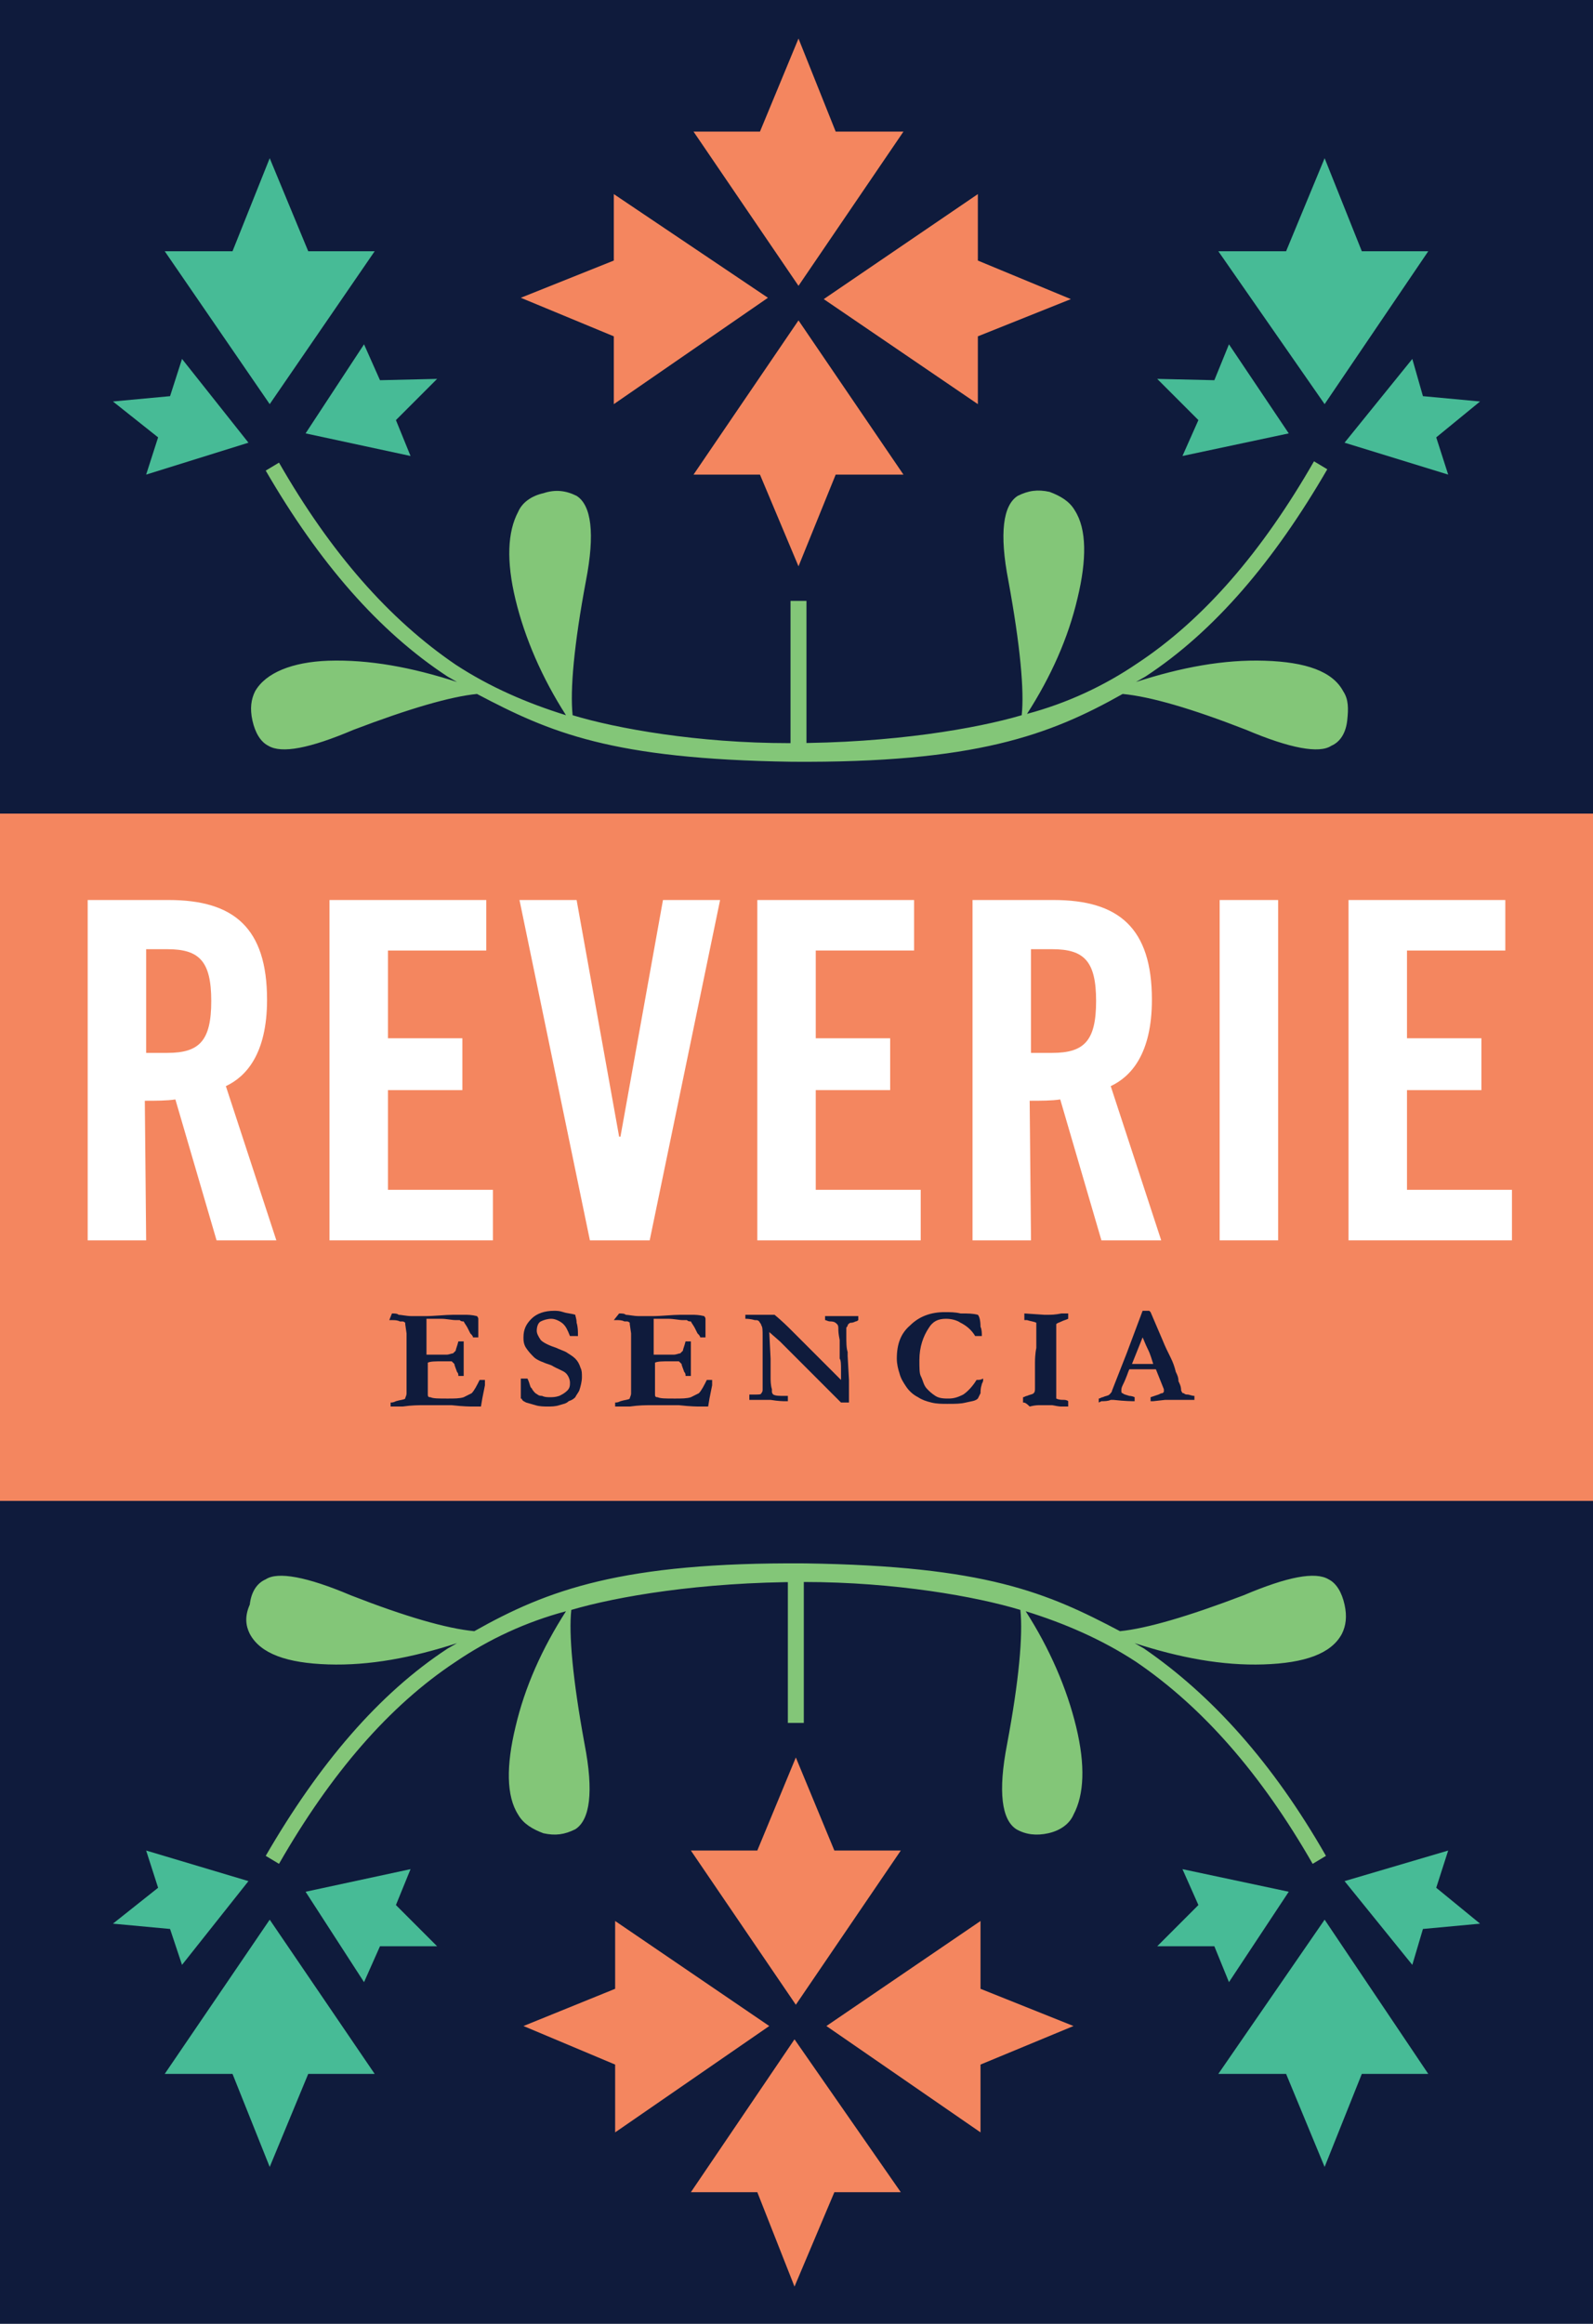<?xml version="1.0" encoding="UTF-8"?>
<!-- Generator: Adobe Illustrator 23.0.1, SVG Export Plug-In . SVG Version: 6.00 Build 0)  -->
<svg xmlns="http://www.w3.org/2000/svg" xmlns:xlink="http://www.w3.org/1999/xlink" id="Layer_1" x="0px" y="0px" viewBox="0 0 119.9 174.8" style="enable-background:new 0 0 119.9 174.8;" xml:space="preserve">
<style type="text/css">
	.st0{fill:#0F1B3C;}
	.st1{fill:#F4865F;}
	.st2{fill:#47BB96;}
	.st3{fill:#83C678;}
	.st4{fill:#FFFFFF;}
</style>
<rect class="st0" width="119.9" height="174.8"></rect>
<rect y="61.2" class="st1" width="119.9" height="51.7"></rect>
<g>
	<path class="st0" d="M29.5,98.8c0.2,0,0.4,0,0.5,0.1c0.2,0,0.6,0.1,1,0.1c0.2,0,0.4,0,1,0c0.7,0,1.5-0.1,2.1-0.1h0.9   c0.2,0,0.5,0,0.9,0.1c0.1,0.1,0.1,0.2,0.1,0.2v1.1v0.2v0.1h-0.2c0,0-0.1,0-0.2,0c0-0.1-0.1-0.2-0.2-0.3l-0.2-0.4   c-0.1-0.2-0.2-0.3-0.3-0.5c-0.1,0-0.2,0-0.3-0.1c0,0-0.2,0-0.3,0c-0.3,0-0.7-0.1-1.1-0.1c-0.4,0-0.8,0-1.1,0c0,0.1,0,0.4,0,1.1v0.9   v0.7c0.1,0,0.2,0,0.2,0c0.7,0,1.1,0,1.3,0s0.4-0.1,0.5-0.1c0.1-0.1,0.1-0.1,0.2-0.2c0-0.1,0.1-0.3,0.2-0.7h0.1h0.3   c0,0.3,0,0.6,0,0.7c0,0.3,0,0.6,0,0.7c0,0.1,0,0.2,0,0.2s0,0.2,0,0.4c0,0.2,0,0.3,0,0.5v0.1h-0.4c0-0.1,0-0.2-0.1-0.3   c-0.1-0.3-0.2-0.5-0.2-0.6c-0.1-0.1-0.1-0.1-0.2-0.2c-0.1,0-0.3,0-0.7,0c-0.5,0-0.9,0-1.1,0.1c0,0.1,0,0.2,0,0.2c0,0.4,0,0.7,0,1.1   v1.1c0,0.2,0.1,0.2,0.2,0.2c0.2,0.1,0.6,0.1,1.3,0.1c0.5,0,0.9,0,1.2-0.1c0.2-0.1,0.4-0.2,0.6-0.3c0.2-0.2,0.4-0.6,0.6-1   c0.1,0,0.2,0,0.2,0c0,0,0.1,0,0.2,0c0,0.1,0,0.2,0,0.2v0.2l-0.2,1l-0.1,0.6c-0.2,0-0.4,0-0.6,0c-0.2,0-0.7,0-1.6-0.1   c-0.6,0-1.3,0-2.1,0c-0.4,0-0.9,0-1.6,0.1h-0.2h-0.7v-0.3c0.1,0,0.2,0,0.4-0.1c0.3-0.1,0.6-0.1,0.7-0.2c0-0.1,0.1-0.2,0.1-0.4   c0-0.1,0-0.2,0-0.3v-0.2v-2v-0.6v-0.8v-0.6l-0.1-0.7v-0.1c0,0-0.1-0.1-0.2-0.1c0,0-0.1,0-0.2,0c-0.2-0.1-0.4-0.1-0.6-0.1   c-0.1,0-0.2,0-0.2,0L29.5,98.8z"></path>
	<path class="st0" d="M43.3,98.9c0,0.1,0.1,0.3,0.1,0.6c0.1,0.3,0.1,0.7,0.1,0.8c0,0.1,0,0.2,0,0.2h-0.1H43h-0.1   c-0.2-0.5-0.3-0.7-0.5-0.9c-0.2-0.2-0.6-0.4-0.9-0.4s-0.6,0.1-0.8,0.2s-0.3,0.4-0.3,0.7c0,0.2,0.1,0.4,0.3,0.7   c0.2,0.2,0.6,0.4,1.2,0.6c0.2,0.1,0.5,0.2,0.7,0.3c0.3,0.2,0.5,0.3,0.7,0.5c0.2,0.2,0.3,0.4,0.4,0.7c0.1,0.2,0.1,0.4,0.1,0.7   c0,0.3-0.1,0.7-0.2,1c-0.1,0.2-0.2,0.3-0.3,0.5c-0.1,0.1-0.2,0.2-0.5,0.3c-0.2,0.2-0.4,0.2-0.7,0.3s-0.6,0.1-0.9,0.1   c-0.2,0-0.6,0-0.9-0.1l-0.7-0.2c-0.2-0.1-0.2-0.1-0.3-0.2c0,0,0-0.1-0.1-0.1v-0.1c0,0,0-0.2,0-0.7c0-0.2,0-0.4,0-0.5v-0.2h0.5   c0.2,0.4,0.2,0.7,0.3,0.7c0.1,0.2,0.2,0.3,0.3,0.4c0.2,0.1,0.2,0.2,0.5,0.2c0.2,0.1,0.4,0.1,0.6,0.1c0.2,0,0.4,0,0.7-0.1   c0.2-0.1,0.4-0.2,0.6-0.4s0.2-0.4,0.2-0.6c0-0.2-0.1-0.5-0.3-0.7c-0.2-0.2-0.6-0.3-1.1-0.6c-0.6-0.2-1.1-0.4-1.3-0.6   c-0.2-0.2-0.4-0.4-0.6-0.7c-0.2-0.3-0.2-0.6-0.2-0.8c0-0.6,0.2-1,0.6-1.4c0.4-0.4,1-0.6,1.7-0.6c0.2,0,0.4,0,0.7,0.1   C42.7,98.8,43,98.8,43.3,98.9z"></path>
	<path class="st0" d="M46.6,98.8c0.2,0,0.4,0,0.5,0.1c0.2,0,0.6,0.1,1,0.1c0.2,0,0.4,0,1,0c0.7,0,1.5-0.1,2.1-0.1h0.9   c0.2,0,0.5,0,0.9,0.1c0.1,0.1,0.1,0.2,0.1,0.2v1.1v0.2v0.1h-0.2c0,0-0.1,0-0.2,0c0-0.1-0.1-0.2-0.2-0.3l-0.2-0.4   c-0.1-0.2-0.2-0.3-0.3-0.5c-0.1,0-0.2,0-0.3-0.1c0,0-0.2,0-0.3,0c-0.3,0-0.7-0.1-1.1-0.1s-0.8,0-1.1,0c0,0.1,0,0.4,0,1.1v0.9v0.7   c0.1,0,0.2,0,0.2,0c0.7,0,1.1,0,1.3,0c0.2,0,0.4-0.1,0.5-0.1c0.1-0.1,0.1-0.1,0.2-0.2c0-0.1,0.1-0.3,0.2-0.7h0.1h0.3   c0,0.3,0,0.6,0,0.7c0,0.3,0,0.6,0,0.7c0,0.1,0,0.2,0,0.2s0,0.2,0,0.4c0,0.2,0,0.3,0,0.5v0.1h-0.4c0-0.1,0-0.2-0.1-0.3   c-0.1-0.3-0.2-0.5-0.2-0.6c-0.1-0.1-0.1-0.1-0.2-0.2c-0.1,0-0.3,0-0.7,0c-0.5,0-0.9,0-1.1,0.1c0,0.1,0,0.2,0,0.2c0,0.4,0,0.7,0,1.1   v1.1c0,0.2,0.1,0.2,0.2,0.2c0.2,0.1,0.6,0.1,1.3,0.1c0.5,0,0.9,0,1.2-0.1c0.2-0.1,0.4-0.2,0.6-0.3c0.2-0.2,0.4-0.6,0.6-1   c0.1,0,0.2,0,0.2,0c0,0,0.1,0,0.2,0c0,0.1,0,0.2,0,0.2v0.2l-0.2,1l-0.1,0.6c-0.2,0-0.4,0-0.6,0c-0.2,0-0.7,0-1.6-0.1   c-0.6,0-1.3,0-2.1,0c-0.4,0-0.9,0-1.6,0.1H47h-0.7v-0.3c0.1,0,0.2,0,0.4-0.1c0.3-0.1,0.6-0.1,0.7-0.2c0-0.1,0.1-0.2,0.1-0.4   c0-0.1,0-0.2,0-0.3v-0.2v-2v-0.6v-0.8v-0.6l-0.1-0.7v-0.1c0,0-0.1-0.1-0.2-0.1c0,0-0.1,0-0.2,0c-0.2-0.1-0.4-0.1-0.6-0.1   c-0.1,0-0.2,0-0.2,0L46.6,98.8z"></path>
	<path class="st0" d="M56.1,99.2v-0.3h0.4h0.2c0.2,0,0.3,0,0.4,0s0.2,0,0.3,0c0.1,0,0.1,0,0.1,0s0.2,0,0.3,0s0.3,0,0.3,0   s0.1,0,0.2,0c0.6,0.5,1,0.9,1.3,1.2c0.3,0.3,1.6,1.6,3.7,3.7v-0.2V103c0-0.3,0-0.7-0.1-0.8c0-0.2,0-0.5,0-0.7c0-0.2,0-0.6,0-0.7   c-0.1-0.5-0.1-0.7-0.1-0.8c0-0.2,0-0.3-0.1-0.4c-0.1-0.1-0.2-0.2-0.5-0.2c-0.2,0-0.3-0.1-0.4-0.1v-0.3h0.2h1h1.1c0.1,0,0.2,0,0.2,0   v0.3c-0.1,0.1-0.2,0.1-0.2,0.1c-0.2,0.1-0.3,0.1-0.4,0.1c-0.2,0.1-0.2,0.2-0.2,0.2c0,0.1-0.1,0.1-0.1,0.2c0,0,0,0.1,0,0.2   c0,0.1,0,0.2,0,0.4c0,0.5,0,0.9,0.1,1.2c0,0.1,0,0.2,0,0.3l0.1,1.8c0,0.2,0,0.2,0,0.2v0.7v0.2v0.2c0,0.2,0,0.2,0,0.2v0.2h-0.6   l-0.7-0.7l-1.2-1.2l-0.9-0.9l-0.7-0.7c-0.4-0.4-0.8-0.8-1.1-1.1l-0.8-0.7l0.1,2c0,0.1,0,0.2,0,0.3v0.4v0.7c0,0.2,0,0.6,0.1,0.9   c0,0.1,0,0.2,0,0.2s0,0.1,0.1,0.2c0.2,0.1,0.4,0.1,0.9,0.1c0,0,0.1,0,0.2,0v0.4h-0.2c-0.1,0-0.5,0-1.1-0.1c-0.6,0-0.9,0-1.1,0   c-0.2,0-0.2,0-0.3,0s-0.1,0-0.2,0c0-0.1,0-0.2,0-0.2c0,0,0-0.1,0-0.2c0.1,0,0.2,0,0.2,0c0,0,0.1,0,0.2,0c0.3,0,0.5,0,0.5-0.1   c0.1-0.1,0.1-0.2,0.1-0.3c0-0.6,0-0.9,0-1v-0.2v-1.7v-1.1c0-0.4,0-0.7-0.1-0.8c0-0.1-0.1-0.2-0.1-0.2c-0.1-0.2-0.2-0.2-0.4-0.2   C56.8,99.3,56.5,99.2,56.1,99.2z"></path>
	<path class="st0" d="M73.6,98.9c0.1,0.1,0.2,0.4,0.2,0.9c0.1,0.2,0.1,0.5,0.1,0.7h-0.5c-0.3-0.5-0.7-0.8-1.1-1   c-0.3-0.2-0.7-0.3-1.1-0.3c-0.6,0-1,0.2-1.3,0.7c-0.4,0.6-0.7,1.4-0.7,2.4c0,0.6,0,1,0.1,1.2c0.2,0.4,0.2,0.7,0.5,1   c0.2,0.2,0.3,0.3,0.6,0.5c0.3,0.2,0.7,0.2,1,0.2c0.4,0,0.7-0.1,1.1-0.3c0.3-0.2,0.7-0.6,1-1.1c0.2,0,0.3,0,0.5-0.1   c0,0.2,0,0.2-0.1,0.4c0,0.1-0.1,0.2-0.1,0.7l-0.1,0.2l-0.1,0.2c-0.2,0.2-0.5,0.2-0.9,0.3c-0.4,0.1-0.8,0.1-1.4,0.1   c-0.4,0-0.8,0-1.2-0.1c-0.4-0.1-0.7-0.2-1-0.4c-0.4-0.2-0.7-0.5-0.9-0.8c-0.2-0.3-0.4-0.6-0.5-1c-0.1-0.3-0.2-0.7-0.2-1.1   c0-1.1,0.3-1.9,1-2.5c0.7-0.7,1.6-1,2.6-1c0.4,0,0.8,0,1.2,0.1C72.9,98.8,73.2,98.8,73.6,98.9z"></path>
	<path class="st0" d="M77,105.5v-0.4c0.1,0,0.2-0.1,0.3-0.1c0.2-0.1,0.4-0.1,0.5-0.2c0.1-0.1,0.1-0.2,0.1-0.4v-0.6v-1.1v-0.2   c0-0.7,0.1-1.1,0.1-1.1v-0.7v-0.2v-0.6v-0.2c0,0,0-0.1,0-0.2c-0.2-0.1-0.4-0.1-0.7-0.2c-0.1,0-0.2,0-0.2,0v-0.5l1.5,0.1   c0.2,0,0.3,0,0.3,0c0.2,0,0.5,0,1-0.1c0.2,0,0.4,0,0.5,0c0,0.1,0,0.1,0,0.2c0,0.1,0,0.2,0,0.2c-0.2,0.1-0.3,0.1-0.5,0.2   c-0.2,0.1-0.3,0.1-0.4,0.2c0,0.1,0,0.2,0,0.4s0,0.2,0,0.3c0,0.6,0,1.1,0,1.4v1.4v0.7v1.1v0.2v0.1c0.2,0.1,0.4,0.1,0.6,0.1   c0,0,0.2,0,0.3,0.1c0,0.1,0,0.2,0,0.2c0,0,0,0.1,0,0.2c-0.1,0-0.1,0-0.1,0c-0.1,0-0.2,0-0.2,0s-0.1,0-0.2,0c-0.1,0-0.2,0-0.7-0.1   h-0.9c-0.2,0-0.4,0-0.8,0.1C77.2,105.5,77.1,105.5,77,105.5z"></path>
	<path class="st0" d="M82.7,105.5v-0.3c0.1,0,0.2-0.1,0.3-0.1c0.2-0.1,0.4-0.1,0.5-0.2c0.1-0.1,0.2-0.2,0.2-0.3l1.1-2.8l1.2-3.2   c0.1,0,0.2,0,0.3,0h0.2l0.1,0.1l0.9,2.1c0.2,0.5,0.4,0.9,0.6,1.3c0.2,0.4,0.3,0.7,0.4,1.1c0.1,0.2,0.2,0.4,0.2,0.7   c0.1,0.2,0.2,0.4,0.2,0.7c0.1,0.2,0.1,0.2,0.2,0.2c0.1,0.1,0.2,0.1,0.3,0.1s0.3,0.1,0.5,0.1c0,0.1,0,0.2,0,0.2v0.1   c-0.2,0-0.6,0-0.8,0c-0.3,0-0.6,0-0.8,0c-0.2,0-0.5,0-0.6,0l-0.9,0.1h-0.2c0-0.1,0-0.2,0-0.3l0.6-0.2c0.2-0.1,0.2-0.1,0.3-0.1   l0.1-0.1c0,0,0-0.1,0-0.2l-0.2-0.5l-0.4-1h-2c-0.1,0.2-0.2,0.6-0.5,1.2c-0.1,0.2-0.1,0.3-0.1,0.4s0,0.2,0.1,0.2   c0.1,0.1,0.2,0.1,0.5,0.2c0,0,0.2,0,0.4,0.1c0,0.2,0,0.2,0,0.2v0.1c-0.2,0-0.7,0-1.6-0.1h-0.2c-0.2,0.1-0.5,0.1-0.7,0.1L82.7,105.5   L82.7,105.5z M85.2,102.6c0.8,0,1.3,0,1.4,0h0.2c-0.1-0.3-0.2-0.7-0.4-1.1c-0.2-0.4-0.3-0.7-0.4-0.9L85.2,102.6z"></path>
</g>
<g>
	<polygon class="st2" points="96.8,18.9 99.7,11.9 102.5,18.9 107.5,18.9 99.7,30.4 91.7,18.9  "></polygon>
	<polygon class="st2" points="107.1,29.8 111.4,30.2 108.1,32.9 109,35.7 101.2,33.3 106.3,27  "></polygon>
	<polygon class="st2" points="90.2,31.6 87.1,28.5 91.4,28.6 92.5,25.9 97,32.6 89,34.3  "></polygon>
</g>
<g>
	<polygon class="st2" points="23.2,18.9 20.3,11.9 17.5,18.9 12.4,18.9 20.3,30.4 28.2,18.9  "></polygon>
	<polygon class="st2" points="12.8,29.8 8.5,30.2 11.9,32.9 11,35.7 18.7,33.3 13.7,27  "></polygon>
	<polygon class="st2" points="29.8,31.6 32.9,28.5 28.6,28.6 27.4,25.9 23,32.6 30.9,34.3  "></polygon>
</g>
<g>
	<g>
		<polygon class="st1" points="57.2,9.9 60.1,2.9 62.9,9.9 68,9.9 60.1,21.5 52.2,9.9   "></polygon>
		<polygon class="st1" points="62.9,35.7 60.1,42.6 57.2,35.7 52.2,35.7 60.1,24.1 68,35.7   "></polygon>
	</g>
	<g>
		<polygon class="st1" points="73.6,19.6 80.6,22.5 73.6,25.3 73.6,30.4 62,22.5 73.6,14.6   "></polygon>
		<polygon class="st1" points="46.2,25.3 39.2,22.4 46.2,19.6 46.2,14.6 57.8,22.4 46.2,30.4   "></polygon>
	</g>
</g>
<g>
	<rect x="59.5" y="45.2" class="st3" width="1.2" height="11"></rect>
	<path class="st3" d="M101.1,52c-0.8-1.5-2.8-2.2-5.9-2.3c-3.1-0.1-6.3,0.5-9.7,1.6l0.7-0.4c5.2-3.4,9.7-8.7,13.7-15.6l-1-0.6   c-3.9,6.8-8.3,11.9-13.3,15.2c-2.5,1.7-5.3,3-8.3,3.8c1.8-2.8,3.1-5.7,3.8-8.7c0.7-2.9,0.7-5.2-0.2-6.6c-0.4-0.7-1.1-1.1-1.9-1.4   c-0.9-0.2-1.6-0.1-2.4,0.3c-1.1,0.7-1.4,2.8-0.7,6.4c0.9,4.9,1.2,8.3,1,10.1c-3.4,1-9.7,2.1-17.5,2.1c-6.9,0-13-1.1-16.3-2.1   c-0.2-1.9,0.1-5.3,1-10.1c0.7-3.6,0.4-5.7-0.7-6.4c-0.8-0.4-1.6-0.5-2.5-0.2c-0.9,0.2-1.6,0.7-1.9,1.4c-0.8,1.5-0.9,3.7-0.2,6.6   c0.7,2.9,2,5.9,3.8,8.7c-2.9-0.9-5.7-2.1-8.3-3.8c-5-3.4-9.4-8.4-13.3-15.2l-1,0.6c4,6.9,8.5,12.1,13.7,15.5l0.7,0.4   c-3.4-1.1-6.6-1.7-9.7-1.6C22,49.8,20,50.6,19.2,52c-0.3,0.6-0.4,1.3-0.2,2.2c0.2,0.9,0.6,1.6,1.2,1.9c1,0.6,3.1,0.2,6.4-1.2   c4.2-1.6,7.3-2.5,9.3-2.7c5.5,2.9,10.1,4.9,23.7,5.1c13.8,0.1,19.4-2,24.9-5.1c2.1,0.2,5.2,1.1,9.3,2.7c3.3,1.4,5.5,1.8,6.4,1.2   c0.7-0.3,1.1-1,1.2-1.9C101.5,53.3,101.5,52.6,101.1,52z"></path>
</g>
<g>
	<polygon class="st2" points="23.2,156 20.3,163 17.5,156 12.4,156 20.3,144.4 28.2,156  "></polygon>
	<polygon class="st2" points="12.8,145.1 8.5,144.7 11.9,142 11,139.2 18.7,141.5 13.7,147.8  "></polygon>
	<polygon class="st2" points="29.8,143.3 32.9,146.4 28.6,146.4 27.4,149.1 23,142.3 30.9,140.6  "></polygon>
</g>
<g>
	<polygon class="st2" points="96.8,156 99.7,163 102.5,156 107.5,156 99.7,144.4 91.7,156  "></polygon>
	<polygon class="st2" points="107.1,145.1 111.4,144.7 108.1,142 109,139.2 101.2,141.5 106.3,147.8  "></polygon>
	<polygon class="st2" points="90.2,143.3 87.1,146.4 91.4,146.4 92.5,149.1 97,142.3 89,140.6  "></polygon>
</g>
<g>
	<g>
		<polygon class="st1" points="62.8,164.9 59.8,172 57,164.9 52,164.9 59.8,153.4 67.8,164.9   "></polygon>
		<polygon class="st1" points="57,139.2 59.9,132.2 62.8,139.2 67.8,139.2 59.9,150.8 52,139.2   "></polygon>
	</g>
	<g>
		<polygon class="st1" points="46.3,155.3 39.4,152.4 46.3,149.6 46.3,144.5 57.9,152.4 46.3,160.4   "></polygon>
		<polygon class="st1" points="73.8,149.6 80.8,152.4 73.8,155.3 73.8,160.4 62.2,152.4 73.8,144.5   "></polygon>
	</g>
</g>
<g>
	<rect x="59.3" y="118.6" class="st3" width="1.2" height="11"></rect>
	<path class="st3" d="M18.8,122.9c0.8,1.5,2.8,2.2,5.9,2.3c3.1,0.1,6.3-0.5,9.7-1.6l-0.7,0.4c-5.2,3.4-9.7,8.7-13.7,15.6l1,0.6   c3.9-6.8,8.3-11.9,13.3-15.2c2.5-1.7,5.3-3,8.3-3.8c-1.8,2.8-3.1,5.7-3.8,8.7c-0.7,2.9-0.7,5.2,0.2,6.6c0.4,0.7,1.1,1.1,1.9,1.4   c0.9,0.2,1.6,0.1,2.4-0.3c1.1-0.7,1.4-2.8,0.7-6.4c-0.9-4.9-1.2-8.3-1-10.1c3.4-1,9.7-2.1,17.5-2.1c6.9,0,13,1.1,16.3,2.1   c0.2,1.9-0.1,5.3-1,10.1c-0.7,3.6-0.4,5.7,0.7,6.4c0.7,0.4,1.5,0.5,2.4,0.3c0.9-0.2,1.6-0.7,1.9-1.4c0.8-1.5,0.9-3.7,0.2-6.6   c-0.7-2.9-2-5.9-3.8-8.7c2.9,0.9,5.7,2.1,8.3,3.8c5,3.4,9.4,8.4,13.3,15.2l1-0.6c-4-7-8.6-12.1-13.7-15.6l-0.7-0.4   c3.4,1.1,6.6,1.7,9.7,1.6c3.1-0.1,5.1-0.8,5.9-2.3c0.3-0.6,0.4-1.3,0.2-2.2c-0.2-0.9-0.6-1.6-1.2-1.9c-1-0.6-3.1-0.2-6.4,1.2   c-4.2,1.6-7.3,2.5-9.3,2.7c-5.5-2.9-10.1-4.9-23.7-5.1c-13.8-0.1-19.4,2-24.9,5.1c-2.1-0.2-5.2-1.1-9.3-2.7   c-3.3-1.4-5.5-1.8-6.4-1.2c-0.7,0.3-1.1,1-1.2,1.9C18.4,121.6,18.5,122.3,18.8,122.9z"></path>
</g>
<g>
	<path class="st4" d="M11,93.3H6.6V67.7h6.1c4.9,0,7.4,2.1,7.4,7.5c0,4.1-1.6,5.8-3.1,6.5l3.8,11.6h-4.5l-3.1-10.6   c-0.6,0.1-1.5,0.1-2.3,0.1L11,93.3L11,93.3z M11,79.2h1.6c2.4,0,3.3-0.9,3.3-3.9s-0.9-3.9-3.3-3.9H11C11,71.3,11,79.2,11,79.2z"></path>
	<path class="st4" d="M24.8,93.3V67.7h11.8v3.8h-7.4v6.6h5.6V82h-5.6v7.5h7.9v3.8L24.8,93.3L24.8,93.3z"></path>
	<path class="st4" d="M49.9,67.7h4.3l-5.3,25.6h-4.5l-5.3-25.6h4.3l3.2,17.8h0.1L49.9,67.7z"></path>
	<path class="st4" d="M57,93.3V67.7h11.8v3.8h-7.4v6.6h5.6V82h-5.6v7.5h7.9v3.8L57,93.3L57,93.3z"></path>
	<path class="st4" d="M77.6,93.3h-4.4V67.7h6.1c4.9,0,7.4,2.1,7.4,7.5c0,4.1-1.6,5.8-3.1,6.5l3.8,11.6h-4.5l-3.1-10.6   c-0.6,0.1-1.5,0.1-2.3,0.1L77.6,93.3L77.6,93.3z M77.6,79.2h1.6c2.4,0,3.3-0.9,3.3-3.9s-0.9-3.9-3.3-3.9h-1.6V79.2z"></path>
	<path class="st4" d="M91.8,93.3V67.7h4.4v25.6H91.8z"></path>
	<path class="st4" d="M101.5,93.3V67.7h11.8v3.8h-7.4v6.6h5.6V82h-5.6v7.5h7.9v3.8L101.5,93.3L101.5,93.3z"></path>
</g>
</svg>
